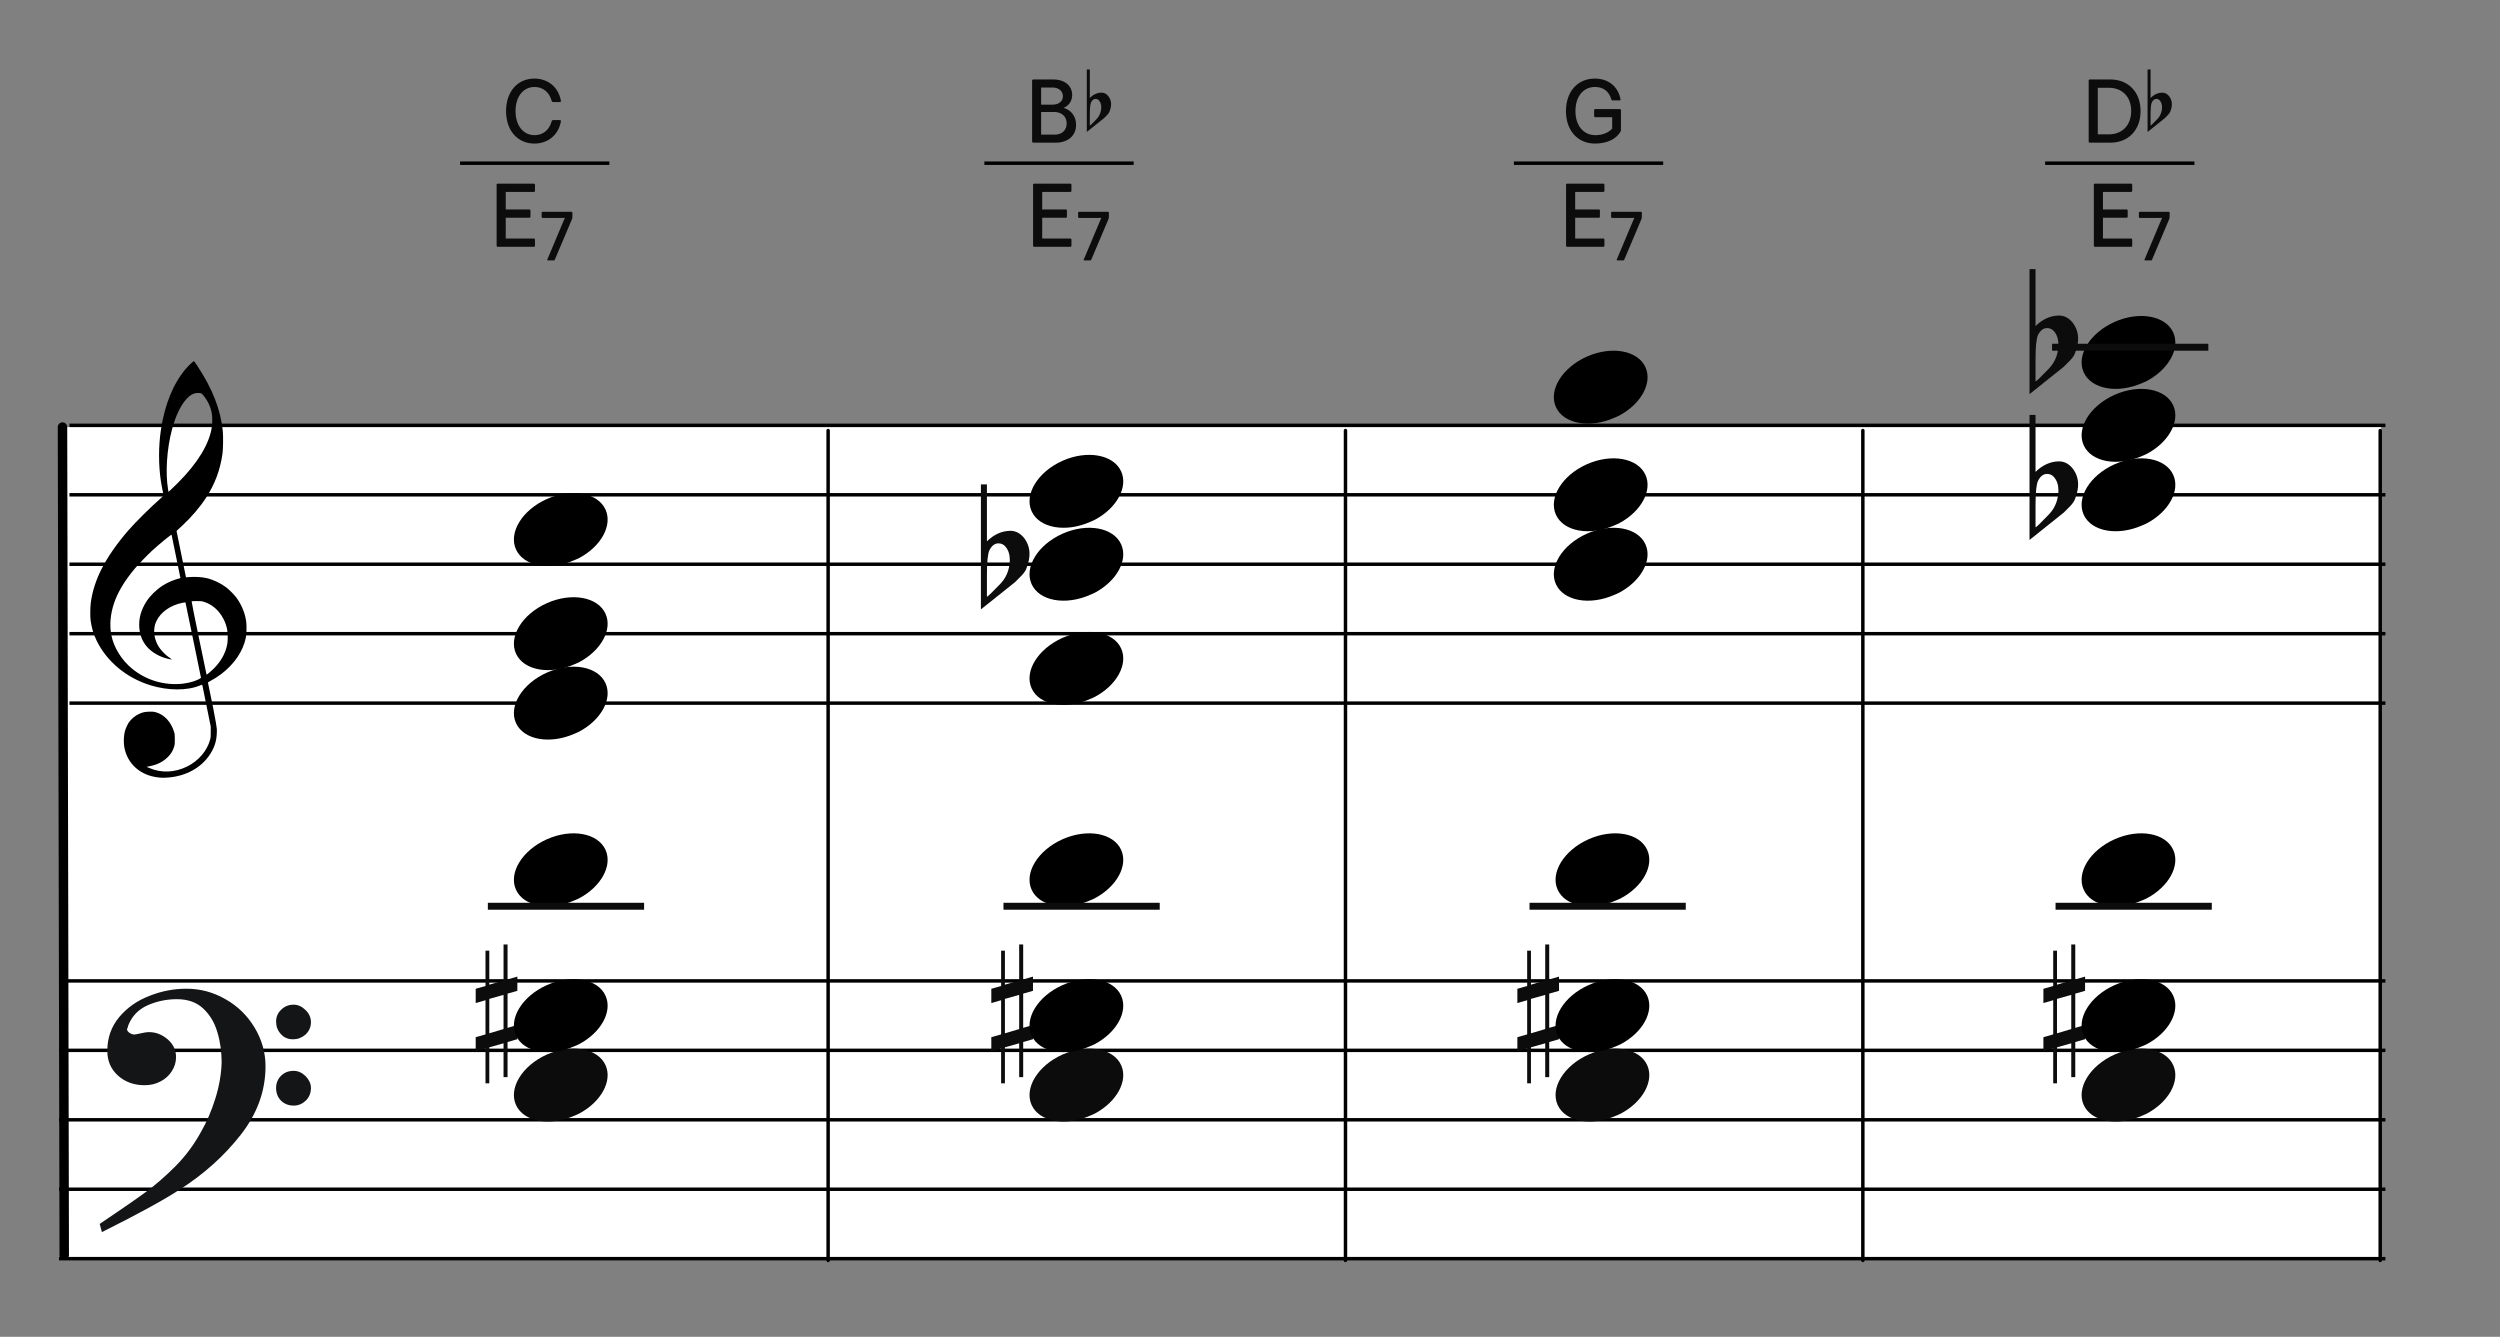<?xml version="1.0" encoding="UTF-8"?>
<svg width="720px" height="385px" viewBox="0 0 720 385" version="1.1" xmlns="http://www.w3.org/2000/svg" xmlns:xlink="http://www.w3.org/1999/xlink">
    <rect x="0" y="0" width="720" height="385" fill="#808080" stroke="none"/>
    <title>c5-ust-dominant</title>
    <g id="c5-ust-dominant" stroke="none" stroke-width="1" fill="none" fill-rule="evenodd">
        <rect id="楽譜BG" fill="#FFFFFF" x="18.241" y="123" width="667.519" height="239"></rect>
        <g id="五線" transform="translate(17, 272)" stroke="#000000">
            <line x1="0" y1="10.5" x2="670" y2="10.5" id="horizon"></line>
            <line x1="0" y1="30.5" x2="670" y2="30.5" id="horizon"></line>
            <line x1="0" y1="50.5" x2="670" y2="50.5" id="horizon"></line>
            <line x1="0" y1="70.5" x2="670" y2="70.5" id="horizon"></line>
            <line x1="0" y1="90.5" x2="670" y2="90.5" id="horizon"></line>
        </g>
        <g id="五線" transform="translate(18.466, 112)" stroke="#000000">
            <line x1="1.534" y1="10.5" x2="668.534" y2="10.5" id="horizon"></line>
            <line x1="1.534" y1="30.5" x2="668.534" y2="30.5" id="horizon"></line>
            <line x1="1.534" y1="50.5" x2="668.534" y2="50.5" id="horizon"></line>
            <line x1="1.534" y1="70.5" x2="668.534" y2="70.5" id="horizon"></line>
            <line x1="1.534" y1="90.5" x2="668.534" y2="90.5" id="horizon"></line>
        </g>
        <line x1="-101.5" y1="242.5" x2="137" y2="242" id="bar" stroke="#000000" stroke-width="2.722" stroke-linecap="round" stroke-linejoin="round" transform="translate(18, 242.5) rotate(90) translate(-18, -242.5) "></line>
        <g id="F" transform="translate(29, 285)" fill="#131516" stroke="#131516" stroke-width="0.5">
            <path d="M0,67.596 C5.774,63.697 10.087,60.745 12.864,58.704 C15.642,56.7 18.566,54.186 21.563,51.198 C24.559,48.21 27.081,44.821 29.128,41.067 C30.736,38.298 32.125,35.091 33.258,31.447 C34.391,27.84 34.975,24.342 35.085,21.026 C35.085,17.928 34.683,14.977 33.842,12.207 C33.038,9.401 31.65,7.106 29.676,5.247 C27.703,3.425 25.144,2.514 21.965,2.514 C18.895,2.514 16.008,3.134 13.303,4.336 C10.635,5.575 8.735,7.543 7.675,10.312 C7.675,10.567 7.529,10.895 7.309,11.369 C7.382,11.952 7.675,12.389 8.223,12.717 C8.771,13.045 9.246,13.191 9.685,13.191 C9.904,13.191 10.525,13.082 11.476,12.863 C12.462,12.645 13.267,12.499 13.924,12.499 C15.861,12.499 17.579,13.191 19.151,14.539 C20.686,15.888 21.453,17.527 21.453,19.459 C21.453,20.843 21.051,22.155 20.283,23.358 C19.516,24.56 18.456,25.544 17.104,26.237 C15.752,26.965 14.253,27.293 12.645,27.293 C9.721,27.293 7.236,26.419 5.19,24.633 C3.18,22.811 2.156,20.516 2.156,17.637 C2.156,13.956 3.289,10.786 5.519,8.09 C7.784,5.393 10.635,3.389 14.144,2.041 C17.616,0.656 21.124,0 24.706,0 C28.616,0 32.344,0.984 35.816,2.988 C39.324,4.956 42.065,7.689 44.112,11.078 C46.159,14.503 47.219,18.147 47.219,22.082 C47.219,29.079 44.88,35.565 40.202,41.578 C35.524,47.59 29.749,52.801 22.842,57.247 C18.237,60.271 10.781,64.352 0.512,69.49 L0,67.596 Z M50.764,9.223 C50.764,7.912 51.239,6.818 52.189,5.944 C53.103,5.033 54.236,4.596 55.588,4.596 C56.757,4.596 57.854,5.106 58.84,6.09 C59.827,7.037 60.302,8.167 60.302,9.406 C60.302,10.717 59.791,11.847 58.84,12.758 C57.817,13.633 56.684,14.07 55.405,14.07 C54.053,14.07 52.956,13.633 52.079,12.649 C51.202,11.701 50.764,10.572 50.764,9.223 Z M50.764,28.318 C50.764,27.006 51.239,25.876 52.116,25.002 C53.029,24.091 54.162,23.654 55.588,23.654 C56.757,23.654 57.817,24.127 58.84,25.111 C59.791,26.095 60.302,27.152 60.302,28.318 C60.302,29.739 59.827,30.869 58.914,31.78 C57.963,32.691 56.867,33.164 55.588,33.164 C54.162,33.164 53.029,32.691 52.116,31.816 C51.239,30.941 50.764,29.775 50.764,28.318 Z" id="Shape"></path>
        </g>
        <path d="M46.162,223.963 C45.266,223.896 44.404,223.751 43.59,223.529 C39.375,222.385 36.455,219.207 35.775,215.019 C35.575,213.792 35.642,211.872 35.923,210.776 C36.137,209.937 36.656,208.738 37.074,208.113 C37.779,207.062 38.984,206.067 40.186,205.549 C41.174,205.121 41.706,205.008 42.952,204.964 C43.94,204.927 44.184,204.943 44.755,205.091 C47.243,205.73 49.258,207.863 50.132,210.784 C50.329,211.444 50.347,211.611 50.351,212.909 C50.354,214.141 50.333,214.398 50.178,214.946 C49.834,216.163 49.246,217.144 48.307,218.061 C46.932,219.409 45.321,220.218 43.146,220.658 L42.213,220.848 L42.875,221.136 C46.41,222.69 50.323,222.54 53.971,220.717 C57.164,219.123 59.633,216.238 60.482,213.11 C60.688,212.354 60.7,212.215 60.694,210.776 L60.688,209.247 L59.496,203.331 C58.841,200.077 58.287,197.355 58.266,197.281 C58.23,197.166 58.148,197.182 57.582,197.418 C53.926,198.945 48.394,198.925 43.345,197.368 C36.428,195.235 30.782,190.554 27.839,184.514 C26.921,182.627 26.385,180.824 26.088,178.619 C25.955,177.626 25.976,174.997 26.129,173.748 C26.949,167.066 30.398,160.366 36.901,152.82 C38.925,150.472 43.355,146.078 46.323,143.473 C47.113,142.781 47.146,142.737 47.085,142.513 C46.948,141.994 46.471,139.478 46.323,138.492 C45.64,133.894 45.641,128.555 46.327,123.883 C47.404,116.543 49.928,110.375 53.602,106.114 C54.272,105.336 55.69,104 55.845,104 C55.895,104 56.325,104.589 56.798,105.309 C61.195,111.971 63.521,117.905 64.157,124.07 C64.315,125.612 64.271,129.229 64.075,130.64 C63.431,135.296 61.928,139.337 59.35,143.34 C57.665,145.961 55.126,148.939 52.535,151.339 C51.944,151.888 51.321,152.465 51.152,152.623 L50.846,152.909 L52.203,159.585 L53.559,166.263 L54.231,166.211 C56.12,166.059 58.116,166.17 59.543,166.503 C61.442,166.949 63.58,167.966 65.179,169.183 C66.071,169.863 67.556,171.382 68.183,172.257 C69.682,174.347 70.66,176.839 70.933,179.258 C71.069,180.455 70.988,182.783 70.78,183.751 C69.957,187.583 67.521,191.186 63.81,194.057 C62.892,194.767 61.554,195.624 60.582,196.127 C59.924,196.468 59.867,196.514 59.91,196.692 C59.993,197.029 61.048,202.157 61.442,204.136 C61.649,205.175 61.967,206.896 62.15,207.96 C62.472,209.832 62.482,209.929 62.438,211.139 C62.36,213.439 61.782,215.237 60.478,217.256 C57.993,221.1 53.541,223.551 48.349,223.933 C47.252,224.013 46.899,224.019 46.162,223.963 Z M52.745,196.885 C53.722,196.77 54.959,196.504 55.761,196.234 C56.743,195.905 57.928,195.32 57.881,195.187 C57.859,195.128 56.855,190.232 55.649,184.304 C54.443,178.377 53.437,173.508 53.413,173.484 C53.39,173.46 52.989,173.516 52.523,173.611 C49.107,174.303 46.304,176.262 45.076,178.816 C44.689,179.621 44.541,180.148 44.441,181.068 C44.229,183.023 44.858,185.17 46.144,186.872 C46.893,187.865 48.034,188.926 49.081,189.606 C49.482,189.866 49.559,189.994 49.278,189.933 C49.18,189.913 48.836,189.838 48.514,189.77 C45.981,189.223 43.532,187.79 42.143,186.047 C40.923,184.514 40.304,182.92 40.127,180.848 C39.901,178.207 40.593,175.661 42.211,173.165 C43.256,171.553 45.06,169.798 46.867,168.636 C48.176,167.793 50.16,166.933 51.512,166.622 C51.759,166.566 51.961,166.493 51.961,166.463 C51.961,166.376 49.457,154.124 49.415,154.007 C49.354,153.835 45.96,156.619 43.673,158.714 C42.412,159.87 39.728,162.664 38.754,163.836 C35.813,167.373 33.913,170.555 32.85,173.716 C31.782,176.904 31.516,179.972 32.062,182.876 C32.726,186.406 35.003,190.1 38.048,192.588 C42.184,195.965 47.451,197.505 52.745,196.885 Z M60.505,193.528 C63.324,191.107 64.992,188.353 65.485,185.313 C65.651,184.294 65.607,182.145 65.405,181.195 C64.58,177.346 62.061,174.374 58.741,173.333 C58.087,173.127 57.936,173.111 56.647,173.109 C55.83,173.109 55.23,173.139 55.189,173.187 C55.148,173.234 55.991,177.463 57.301,183.771 C58.5,189.548 59.482,194.285 59.484,194.299 C59.492,194.363 59.835,194.103 60.505,193.528 Z M51.284,139.016 C56.959,133.335 60.313,127.803 61.012,122.963 C61.169,121.873 61.167,120.096 61.006,119.127 C60.684,117.195 59.896,115.498 58.556,113.862 C58.024,113.212 57.944,113.178 56.938,113.18 C55.83,113.182 54.822,113.708 53.777,114.83 C52.044,116.684 50.596,119.715 49.529,123.707 C48.046,129.266 47.59,136.218 48.404,140.927 L48.531,141.671 L49.325,140.927 C49.761,140.517 50.641,139.658 51.284,139.016 Z" id="G-Clef" fill="#000000"></path>
        <line x1="119" y1="243.5" x2="358" y2="243.5" id="bar" stroke="#000000" stroke-linecap="round" stroke-linejoin="round" transform="translate(238.5, 243.5) rotate(90) translate(-238.5, -243.5) "></line>
        <line x1="417" y1="243.5" x2="656" y2="243.5" id="bar" stroke="#000000" stroke-linecap="round" stroke-linejoin="round" transform="translate(536.5, 243.5) rotate(90) translate(-536.5, -243.5) "></line>
        <g id="Group" transform="translate(147, 302)" fill="#0C0C0C" fill-rule="nonzero">
            <g id="note">
                <path d="M9.193,2.294 C2.898,5.636 -0.455,11.685 1.608,16.236 C3.808,21.091 11.371,22.461 18.488,19.295 C25.606,16.129 29.595,9.618 27.395,4.764 C25.195,-0.091 17.631,-1.461 10.515,1.705 C10.07,1.903 9.612,2.07 9.193,2.294 Z" transform="translate(14.5, 10.5) rotate(-180) translate(-14.5, -10.5) "></path>
            </g>
        </g>
        <path d="M156.193,242.294 C149.898,245.636 146.545,251.685 148.608,256.236 C150.808,261.091 158.371,262.461 165.488,259.295 C172.606,256.129 176.595,249.618 174.395,244.764 C172.195,239.909 164.631,238.539 157.515,241.705 C157.07,241.903 156.612,242.07 156.193,242.294 Z" id="note" fill="#000000" transform="translate(161.5, 250.5) rotate(-180) translate(-161.5, -250.5) "></path>
        <g id="Group" transform="translate(137, 272)" fill="#0C0C0C" fill-rule="nonzero">
            <g id="sharp">
                <path d="M3.914,25.588 L3.914,15.682 L8.021,14.519 L8.021,24.375 L3.914,25.588 Z M12,23.192 L9.177,24.021 L9.177,14.165 L12,13.356 L12,9.262 L9.177,10.071 L9.177,0 L8.021,0 L8.021,10.376 L3.914,11.587 L3.914,1.794 L2.823,1.794 L2.823,11.96 L0,12.771 L0,16.874 L2.823,16.065 L2.823,25.902 L0,26.709 L0,30.795 L2.823,29.986 L2.823,40 L3.914,40 L3.914,29.628 L8.021,28.469 L8.021,38.212 L9.177,38.212 L9.177,28.103 L12,27.292 L12,23.192 Z"></path>
            </g>
        </g>
        <g id="Group" transform="translate(140.5, 260)" fill="#0C0C0C" fill-rule="nonzero">
            <g id="Rectangle">
                <rect x="0" y="0" width="45" height="2"></rect>
            </g>
        </g>
        <path d="M156.193,284.294 C149.898,287.636 146.545,293.685 148.608,298.236 C150.808,303.091 158.371,304.461 165.488,301.295 C172.606,298.129 176.595,291.618 174.395,286.764 C172.195,281.909 164.631,280.539 157.515,283.705 C157.07,283.903 156.612,284.07 156.193,284.294 Z" id="note" fill="#000000" transform="translate(161.5, 292.5) rotate(-180) translate(-161.5, -292.5) "></path>
        <path d="M156.193,194.294 C149.898,197.636 146.545,203.685 148.608,208.236 C150.808,213.091 158.371,214.461 165.488,211.295 C172.606,208.129 176.595,201.618 174.395,196.764 C172.195,191.909 164.631,190.539 157.515,193.705 C157.07,193.903 156.612,194.07 156.193,194.294 Z" id="note" fill="#000000" transform="translate(161.5, 202.5) rotate(-180) translate(-161.5, -202.5) "></path>
        <path d="M156.193,174.294 C149.898,177.636 146.545,183.685 148.608,188.236 C150.808,193.091 158.371,194.461 165.488,191.295 C172.606,188.129 176.595,181.618 174.395,176.764 C172.195,171.909 164.631,170.539 157.515,173.705 C157.07,173.903 156.612,174.07 156.193,174.294 Z" id="note" fill="#000000" transform="translate(161.5, 182.5) rotate(-180) translate(-161.5, -182.5) "></path>
        <path d="M156.193,144.294 C149.898,147.636 146.545,153.685 148.608,158.236 C150.808,163.091 158.371,164.461 165.488,161.295 C172.606,158.129 176.595,151.618 174.395,146.764 C172.195,141.909 164.631,140.539 157.515,143.705 C157.07,143.903 156.612,144.07 156.193,144.294 Z" id="note" fill="#000000" transform="translate(161.5, 152.5) rotate(-180) translate(-161.5, -152.5) "></path>
        <g id="Group" transform="translate(295.5, 302)" fill="#0C0C0C" fill-rule="nonzero">
            <g id="note">
                <path d="M9.193,2.294 C2.898,5.636 -0.455,11.685 1.608,16.236 C3.808,21.091 11.371,22.461 18.488,19.295 C25.606,16.129 29.595,9.618 27.395,4.764 C25.195,-0.091 17.631,-1.461 10.515,1.705 C10.07,1.903 9.612,2.07 9.193,2.294 Z" transform="translate(14.5, 10.5) rotate(-180) translate(-14.5, -10.5) "></path>
            </g>
        </g>
        <path d="M304.693,242.294 C298.398,245.636 295.045,251.685 297.108,256.236 C299.308,261.091 306.871,262.461 313.988,259.295 C321.106,256.129 325.095,249.618 322.895,244.764 C320.695,239.909 313.131,238.539 306.015,241.705 C305.57,241.903 305.112,242.07 304.693,242.294 Z" id="note" fill="#000000" transform="translate(310, 250.5) rotate(-180) translate(-310, -250.5) "></path>
        <g id="Group" transform="translate(285.5, 272)" fill="#0C0C0C" fill-rule="nonzero">
            <g id="sharp">
                <path d="M3.914,25.588 L3.914,15.682 L8.021,14.519 L8.021,24.375 L3.914,25.588 Z M12,23.192 L9.177,24.021 L9.177,14.165 L12,13.356 L12,9.262 L9.177,10.071 L9.177,0 L8.021,0 L8.021,10.376 L3.914,11.587 L3.914,1.794 L2.823,1.794 L2.823,11.96 L0,12.771 L0,16.874 L2.823,16.065 L2.823,25.902 L0,26.709 L0,30.795 L2.823,29.986 L2.823,40 L3.914,40 L3.914,29.628 L8.021,28.469 L8.021,38.212 L9.177,38.212 L9.177,28.103 L12,27.292 L12,23.192 Z"></path>
            </g>
        </g>
        <g id="Group" transform="translate(289, 260)" fill="#0C0C0C" fill-rule="nonzero">
            <g id="Rectangle">
                <rect x="0" y="0" width="45" height="2"></rect>
            </g>
        </g>
        <path d="M304.693,284.294 C298.398,287.636 295.045,293.685 297.108,298.236 C299.308,303.091 306.871,304.461 313.988,301.295 C321.106,298.129 325.095,291.618 322.895,286.764 C320.695,281.909 313.131,280.539 306.015,283.705 C305.57,283.903 305.112,284.07 304.693,284.294 Z" id="note" fill="#000000" transform="translate(310, 292.5) rotate(-180) translate(-310, -292.5) "></path>
        <g id="Group" transform="translate(447, 302)" fill="#0C0C0C" fill-rule="nonzero">
            <g id="note">
                <path d="M9.193,2.294 C2.898,5.636 -0.455,11.685 1.608,16.236 C3.808,21.091 11.371,22.461 18.488,19.295 C25.606,16.129 29.595,9.618 27.395,4.764 C25.195,-0.091 17.631,-1.461 10.515,1.705 C10.07,1.903 9.612,2.07 9.193,2.294 Z" transform="translate(14.5, 10.5) rotate(-180) translate(-14.5, -10.5) "></path>
            </g>
        </g>
        <path d="M456.193,242.294 C449.898,245.636 446.545,251.685 448.608,256.236 C450.808,261.091 458.371,262.461 465.488,259.295 C472.606,256.129 476.595,249.618 474.395,244.764 C472.195,239.909 464.631,238.539 457.515,241.705 C457.07,241.903 456.612,242.07 456.193,242.294 Z" id="note" fill="#000000" transform="translate(461.5, 250.5) rotate(-180) translate(-461.5, -250.5) "></path>
        <g id="Group" transform="translate(437, 272)" fill="#0C0C0C" fill-rule="nonzero">
            <g id="sharp">
                <path d="M3.914,25.588 L3.914,15.682 L8.021,14.519 L8.021,24.375 L3.914,25.588 Z M12,23.192 L9.177,24.021 L9.177,14.165 L12,13.356 L12,9.262 L9.177,10.071 L9.177,0 L8.021,0 L8.021,10.376 L3.914,11.587 L3.914,1.794 L2.823,1.794 L2.823,11.96 L0,12.771 L0,16.874 L2.823,16.065 L2.823,25.902 L0,26.709 L0,30.795 L2.823,29.986 L2.823,40 L3.914,40 L3.914,29.628 L8.021,28.469 L8.021,38.212 L9.177,38.212 L9.177,28.103 L12,27.292 L12,23.192 Z"></path>
            </g>
        </g>
        <g id="Group" transform="translate(440.5, 260)" fill="#0C0C0C" fill-rule="nonzero">
            <g id="Rectangle">
                <rect x="0" y="0" width="45" height="2"></rect>
            </g>
        </g>
        <path d="M456.193,284.294 C449.898,287.636 446.545,293.685 448.608,298.236 C450.808,303.091 458.371,304.461 465.488,301.295 C472.606,298.129 476.595,291.618 474.395,286.764 C472.195,281.909 464.631,280.539 457.515,283.705 C457.07,283.903 456.612,284.07 456.193,284.294 Z" id="note" fill="#000000" transform="translate(461.5, 292.5) rotate(-180) translate(-461.5, -292.5) "></path>
        <g id="Group" transform="translate(598.5, 302)" fill="#0C0C0C" fill-rule="nonzero">
            <g id="note">
                <path d="M9.193,2.294 C2.898,5.636 -0.455,11.685 1.608,16.236 C3.808,21.091 11.371,22.461 18.488,19.295 C25.606,16.129 29.595,9.618 27.395,4.764 C25.195,-0.091 17.631,-1.461 10.515,1.705 C10.07,1.903 9.612,2.07 9.193,2.294 Z" transform="translate(14.5, 10.5) rotate(-180) translate(-14.5, -10.5) "></path>
            </g>
        </g>
        <path d="M607.693,242.294 C601.398,245.636 598.045,251.685 600.108,256.236 C602.308,261.091 609.871,262.461 616.988,259.295 C624.106,256.129 628.095,249.618 625.895,244.764 C623.695,239.909 616.131,238.539 609.015,241.705 C608.57,241.903 608.112,242.07 607.693,242.294 Z" id="note" fill="#000000" transform="translate(613, 250.5) rotate(-180) translate(-613, -250.5) "></path>
        <g id="Group" transform="translate(588.5, 272)" fill="#0C0C0C" fill-rule="nonzero">
            <g id="sharp">
                <path d="M3.914,25.588 L3.914,15.682 L8.021,14.519 L8.021,24.375 L3.914,25.588 Z M12,23.192 L9.177,24.021 L9.177,14.165 L12,13.356 L12,9.262 L9.177,10.071 L9.177,0 L8.021,0 L8.021,10.376 L3.914,11.587 L3.914,1.794 L2.823,1.794 L2.823,11.96 L0,12.771 L0,16.874 L2.823,16.065 L2.823,25.902 L0,26.709 L0,30.795 L2.823,29.986 L2.823,40 L3.914,40 L3.914,29.628 L8.021,28.469 L8.021,38.212 L9.177,38.212 L9.177,28.103 L12,27.292 L12,23.192 Z"></path>
            </g>
        </g>
        <g id="Group" transform="translate(592, 260)" fill="#0C0C0C" fill-rule="nonzero">
            <g id="Rectangle">
                <rect x="0" y="0" width="45" height="2"></rect>
            </g>
        </g>
        <path d="M607.693,284.294 C601.398,287.636 598.045,293.685 600.108,298.236 C602.308,303.091 609.871,304.461 616.988,301.295 C624.106,298.129 628.095,291.618 625.895,286.764 C623.695,281.909 616.131,280.539 609.015,283.705 C608.57,283.903 608.112,284.07 607.693,284.294 Z" id="note" fill="#000000" transform="translate(613, 292.5) rotate(-180) translate(-613, -292.5) "></path>
        <path d="M304.693,184.294 C298.398,187.636 295.045,193.685 297.108,198.236 C299.308,203.091 306.871,204.461 313.988,201.295 C321.106,198.129 325.095,191.618 322.895,186.764 C320.695,181.909 313.131,180.539 306.015,183.705 C305.57,183.903 305.112,184.07 304.693,184.294 Z" id="note" fill="#000000" transform="translate(310, 192.5) rotate(-180) translate(-310, -192.5) "></path>
        <path d="M304.693,154.294 C298.398,157.636 295.045,163.685 297.108,168.236 C299.308,173.091 306.871,174.461 313.988,171.295 C321.106,168.129 325.095,161.618 322.895,156.764 C320.695,151.909 313.131,150.539 306.015,153.705 C305.57,153.903 305.112,154.07 304.693,154.294 Z" id="note" fill="#000000" transform="translate(310, 162.5) rotate(-180) translate(-310, -162.5) "></path>
        <g id="Group" transform="translate(282.5, 139.509)" fill="#0C0C0C" fill-rule="nonzero">
            <g id="flat">
                <path d="M1.733,11.772 C1.733,11.772 1.733,13.314 1.733,16.4 C3.732,14.423 5.976,13.411 8.464,13.362 C10.019,13.362 11.352,14.062 12.463,15.46 C13.44,16.762 13.951,18.208 13.996,19.8 C14.04,21.053 13.751,22.499 13.129,24.139 C12.907,24.814 12.418,25.537 11.663,26.308 C11.085,26.888 10.486,27.49 9.863,28.117 C6.576,30.72 3.288,33.348 0,36 L0,0 L1.733,0 L1.733,11.772 Z M7.131,17.991 C6.598,17.316 5.91,16.979 5.065,16.979 C3.999,16.979 3.133,17.629 2.466,18.931 C1.977,19.944 1.733,22.331 1.733,26.091 L1.733,32.312 C1.777,32.504 3.022,31.323 5.465,28.767 C6.798,27.418 7.665,25.826 8.064,23.994 C8.242,23.271 8.331,22.548 8.331,21.824 C8.331,20.233 7.931,18.956 7.131,17.991"></path>
            </g>
        </g>
        <g id="Group" transform="translate(584.5, 119.509)" fill="#0C0C0C" fill-rule="nonzero">
            <g id="flat">
                <path d="M1.733,11.772 C1.733,11.772 1.733,13.314 1.733,16.4 C3.732,14.423 5.976,13.411 8.464,13.362 C10.019,13.362 11.352,14.062 12.463,15.46 C13.44,16.762 13.951,18.208 13.996,19.8 C14.04,21.053 13.751,22.499 13.129,24.139 C12.907,24.814 12.418,25.537 11.663,26.308 C11.085,26.888 10.486,27.49 9.863,28.117 C6.576,30.72 3.288,33.348 0,36 L0,0 L1.733,0 L1.733,11.772 Z M7.131,17.991 C6.598,17.316 5.91,16.979 5.065,16.979 C3.999,16.979 3.133,17.629 2.466,18.931 C1.977,19.944 1.733,22.331 1.733,26.091 L1.733,32.312 C1.777,32.504 3.022,31.323 5.465,28.767 C6.798,27.418 7.665,25.826 8.064,23.994 C8.242,23.271 8.331,22.548 8.331,21.824 C8.331,20.233 7.931,18.956 7.131,17.991"></path>
            </g>
        </g>
        <g id="Group" transform="translate(584.5, 77.509)" fill="#0C0C0C" fill-rule="nonzero">
            <g id="flat">
                <path d="M1.733,11.772 C1.733,11.772 1.733,13.314 1.733,16.4 C3.732,14.423 5.976,13.411 8.464,13.362 C10.019,13.362 11.352,14.062 12.463,15.46 C13.44,16.762 13.951,18.208 13.996,19.8 C14.04,21.053 13.751,22.499 13.129,24.139 C12.907,24.814 12.418,25.537 11.663,26.308 C11.085,26.888 10.486,27.49 9.863,28.117 C6.576,30.72 3.288,33.348 0,36 L0,0 L1.733,0 L1.733,11.772 Z M7.131,17.991 C6.598,17.316 5.91,16.979 5.065,16.979 C3.999,16.979 3.133,17.629 2.466,18.931 C1.977,19.944 1.733,22.331 1.733,26.091 L1.733,32.312 C1.777,32.504 3.022,31.323 5.465,28.767 C6.798,27.418 7.665,25.826 8.064,23.994 C8.242,23.271 8.331,22.548 8.331,21.824 C8.331,20.233 7.931,18.956 7.131,17.991"></path>
            </g>
        </g>
        <g id="Group" transform="translate(313, 20)" fill="#0C0C0C" fill-rule="nonzero">
            <g id="flat">
                <path d="M0.867,5.886 C0.867,5.886 0.867,6.657 0.867,8.2 C1.866,7.212 2.988,6.705 4.232,6.681 C5.01,6.681 5.676,7.031 6.231,7.73 C6.72,8.381 6.975,9.104 6.998,9.9 C7.02,10.527 6.875,11.25 6.565,12.069 C6.453,12.407 6.209,12.769 5.831,13.154 C5.543,13.444 5.243,13.745 4.932,14.058 C3.288,15.36 1.644,16.674 0,18 L0,0 L0.867,0 L0.867,5.886 Z M3.566,8.996 C3.299,8.658 2.955,8.489 2.533,8.489 C1.999,8.489 1.566,8.815 1.233,9.466 C0.989,9.972 0.867,11.165 0.867,13.046 L0.867,16.156 C0.889,16.252 1.511,15.662 2.732,14.384 C3.399,13.709 3.832,12.913 4.032,11.997 C4.121,11.636 4.165,11.274 4.165,10.912 C4.165,10.117 3.966,9.478 3.566,8.996"></path>
            </g>
        </g>
        <path d="M304.693,133.294 C298.398,136.636 295.045,142.685 297.108,147.236 C299.308,152.091 306.871,153.461 313.988,150.295 C321.106,147.129 325.095,140.618 322.895,135.764 C320.695,130.909 313.131,129.539 306.015,132.705 C305.57,132.903 305.112,133.07 304.693,133.294 Z" id="note" fill="#000000" transform="translate(310, 141.5) rotate(-180) translate(-310, -141.5) "></path>
        <path d="M455.693,154.294 C449.398,157.636 446.045,163.685 448.108,168.236 C450.308,173.091 457.871,174.461 464.988,171.295 C472.106,168.129 476.095,161.618 473.895,156.764 C471.695,151.909 464.131,150.539 457.015,153.705 C456.57,153.903 456.112,154.07 455.693,154.294 Z" id="note" fill="#000000" transform="translate(461, 162.5) rotate(-180) translate(-461, -162.5) "></path>
        <path d="M455.693,134.294 C449.398,137.636 446.045,143.685 448.108,148.236 C450.308,153.091 457.871,154.461 464.988,151.295 C472.106,148.129 476.095,141.618 473.895,136.764 C471.695,131.909 464.131,130.539 457.015,133.705 C456.57,133.903 456.112,134.07 455.693,134.294 Z" id="note" fill="#000000" transform="translate(461, 142.5) rotate(-180) translate(-461, -142.5) "></path>
        <path d="M455.693,103.294 C449.398,106.636 446.045,112.685 448.108,117.236 C450.308,122.091 457.871,123.461 464.988,120.295 C472.106,117.129 476.095,110.618 473.895,105.764 C471.695,100.909 464.131,99.539 457.015,102.705 C456.57,102.903 456.112,103.07 455.693,103.294 Z" id="note" fill="#000000" transform="translate(461, 111.5) rotate(-180) translate(-461, -111.5) "></path>
        <path d="M607.693,134.294 C601.398,137.636 598.045,143.685 600.108,148.236 C602.308,153.091 609.871,154.461 616.988,151.295 C624.106,148.129 628.095,141.618 625.895,136.764 C623.695,131.909 616.131,130.539 609.015,133.705 C608.57,133.903 608.112,134.07 607.693,134.294 Z" id="note" fill="#000000" transform="translate(613, 142.5) rotate(-180) translate(-613, -142.5) "></path>
        <path d="M607.693,114.294 C601.398,117.636 598.045,123.685 600.108,128.236 C602.308,133.091 609.871,134.461 616.988,131.295 C624.106,128.129 628.095,121.618 625.895,116.764 C623.695,111.909 616.131,110.539 609.015,113.705 C608.57,113.903 608.112,114.07 607.693,114.294 Z" id="note" fill="#000000" transform="translate(613, 122.5) rotate(-180) translate(-613, -122.5) "></path>
        <path d="M607.693,93.294 C601.398,96.636 598.045,102.685 600.108,107.236 C602.308,112.091 609.871,113.461 616.988,110.295 C624.106,107.129 628.095,100.618 625.895,95.764 C623.695,90.909 616.131,89.539 609.015,92.705 C608.57,92.903 608.112,93.07 607.693,93.294 Z" id="note" fill="#000000" transform="translate(613, 101.5) rotate(-180) translate(-613, -101.5) "></path>
        <g id="Group" transform="translate(591, 99)" fill="#0C0C0C" fill-rule="nonzero">
            <g id="Rectangle">
                <rect x="0" y="0" width="45" height="2"></rect>
            </g>
        </g>
        <g id="Group" transform="translate(132, 11)" fill="#0C0C0C" fill-rule="nonzero">
            <g id="Combined-Shape">
                <path d="M21.908,30.348 C25.418,30.348 28.72,28.294 29.552,23.952 C29.578,23.692 29.448,23.588 29.214,23.588 L27.316,23.588 C27.082,23.588 26.952,23.666 26.874,23.952 C26.198,26.422 24.378,27.93 21.96,27.93 C18.71,27.93 16.474,25.174 16.474,20.988 C16.474,16.802 18.71,14.046 21.96,14.046 C24.378,14.046 26.198,15.554 26.874,18.024 C26.952,18.31 27.082,18.388 27.316,18.388 L29.214,18.388 C29.448,18.388 29.578,18.284 29.552,18.024 C28.72,13.682 25.418,11.628 21.908,11.628 C17.072,11.628 13.744,15.372 13.744,20.988 C13.744,26.604 17.072,30.348 21.908,30.348 Z"></path>
            </g>
        </g>
        <line x1="133" y1="47" x2="175" y2="47" id="Path-9" stroke="#000000" stroke-linecap="square" fill-rule="nonzero"></line>
        <line x1="268" y1="243.5" x2="507" y2="243.5" id="bar" stroke="#000000" stroke-linecap="round" stroke-linejoin="round" transform="translate(387.5, 243.5) rotate(90) translate(-387.5, -243.5) "></line>
        <g id="Group" transform="translate(281, 41)" fill="#0C0C0C" fill-rule="nonzero">
            <g id="CN-Alphabet">
                <path d="M27.238,30.088 C27.446,30.088 27.576,29.958 27.576,29.724 L27.576,28.06 C27.576,27.826 27.446,27.696 27.238,27.696 L19.152,27.696 L19.152,21.716 L25.938,21.716 C26.172,21.716 26.276,21.612 26.276,21.352 L26.276,19.688 C26.276,19.428 26.172,19.324 25.938,19.324 L19.152,19.324 L19.152,14.28 L27.238,14.28 C27.446,14.28 27.576,14.15 27.576,13.916 L27.576,12.252 C27.576,12.018 27.446,11.888 27.238,11.888 L16.89,11.888 C16.656,11.888 16.526,12.018 16.526,12.252 L16.526,29.724 C16.526,29.958 16.656,30.088 16.89,30.088 L27.238,30.088 Z" id="Combined-Shape"></path>
            </g>
        </g>
        <g id="Group" transform="translate(306.5, 41)" fill="#0C0C0C" fill-rule="nonzero">
            <g id="Combined-Shape">
                <path d="M7.476,34 C7.656,34 7.756,33.9 7.816,33.72 L12.676,22.24 C12.796,21.92 12.856,21.8 12.856,21.36 L12.856,20.26 C12.856,20.1 12.756,20 12.596,20 L4.256,20 C4.096,20 3.996,20.1 3.996,20.26 L3.996,21.48 C3.996,21.66 4.096,21.76 4.256,21.76 L9.916,21.76 L10.696,21.74 L10.356,22.5 L5.636,33.72 C5.556,33.9 5.636,34 5.816,34 L7.476,34 Z"></path>
            </g>
        </g>
        <g id="Group" transform="translate(434.5, 41)" fill="#0C0C0C" fill-rule="nonzero">
            <g id="CN-Alphabet">
                <path d="M27.238,30.088 C27.446,30.088 27.576,29.958 27.576,29.724 L27.576,28.06 C27.576,27.826 27.446,27.696 27.238,27.696 L19.152,27.696 L19.152,21.716 L25.938,21.716 C26.172,21.716 26.276,21.612 26.276,21.352 L26.276,19.688 C26.276,19.428 26.172,19.324 25.938,19.324 L19.152,19.324 L19.152,14.28 L27.238,14.28 C27.446,14.28 27.576,14.15 27.576,13.916 L27.576,12.252 C27.576,12.018 27.446,11.888 27.238,11.888 L16.89,11.888 C16.656,11.888 16.526,12.018 16.526,12.252 L16.526,29.724 C16.526,29.958 16.656,30.088 16.89,30.088 L27.238,30.088 Z" id="Combined-Shape"></path>
            </g>
        </g>
        <g id="Group" transform="translate(460, 41)" fill="#0C0C0C" fill-rule="nonzero">
            <g id="Combined-Shape">
                <path d="M7.476,34 C7.656,34 7.756,33.9 7.816,33.72 L12.676,22.24 C12.796,21.92 12.856,21.8 12.856,21.36 L12.856,20.26 C12.856,20.1 12.756,20 12.596,20 L4.256,20 C4.096,20 3.996,20.1 3.996,20.26 L3.996,21.48 C3.996,21.66 4.096,21.76 4.256,21.76 L9.916,21.76 L10.696,21.74 L10.356,22.5 L5.636,33.72 C5.556,33.9 5.636,34 5.816,34 L7.476,34 Z"></path>
            </g>
        </g>
        <g id="Group" transform="translate(126.5, 41)" fill="#0C0C0C" fill-rule="nonzero">
            <g id="CN-Alphabet">
                <path d="M27.238,30.088 C27.446,30.088 27.576,29.958 27.576,29.724 L27.576,28.06 C27.576,27.826 27.446,27.696 27.238,27.696 L19.152,27.696 L19.152,21.716 L25.938,21.716 C26.172,21.716 26.276,21.612 26.276,21.352 L26.276,19.688 C26.276,19.428 26.172,19.324 25.938,19.324 L19.152,19.324 L19.152,14.28 L27.238,14.28 C27.446,14.28 27.576,14.15 27.576,13.916 L27.576,12.252 C27.576,12.018 27.446,11.888 27.238,11.888 L16.89,11.888 C16.656,11.888 16.526,12.018 16.526,12.252 L16.526,29.724 C16.526,29.958 16.656,30.088 16.89,30.088 L27.238,30.088 Z" id="Combined-Shape"></path>
            </g>
        </g>
        <g id="Group" transform="translate(152, 41)" fill="#0C0C0C" fill-rule="nonzero">
            <g id="Combined-Shape">
                <path d="M7.476,34 C7.656,34 7.756,33.9 7.816,33.72 L12.676,22.24 C12.796,21.92 12.856,21.8 12.856,21.36 L12.856,20.26 C12.856,20.1 12.756,20 12.596,20 L4.256,20 C4.096,20 3.996,20.1 3.996,20.26 L3.996,21.48 C3.996,21.66 4.096,21.76 4.256,21.76 L9.916,21.76 L10.696,21.74 L10.356,22.5 L5.636,33.72 C5.556,33.9 5.636,34 5.816,34 L7.476,34 Z"></path>
            </g>
        </g>
        <line x1="284" y1="47" x2="326" y2="47" id="Path-9" stroke="#000000" stroke-linecap="square" fill-rule="nonzero"></line>
        <g id="Group" transform="translate(437.5, 11)" fill="#0C0C0C" fill-rule="nonzero">
            <g id="CN-Alphabet">
                <path d="M21.869,30.348 C25.431,30.348 28.239,28.944 29.331,26.63 L29.331,20.754 C29.331,20.546 29.201,20.416 28.993,20.416 L21.973,20.416 C21.739,20.416 21.609,20.546 21.609,20.754 L21.609,22.418 C21.609,22.626 21.739,22.756 21.973,22.756 L26.809,22.756 L26.809,26.032 C25.769,27.176 24.105,27.93 21.973,27.93 C18.541,27.93 16.227,25.174 16.227,20.988 C16.227,16.802 18.489,14.046 21.869,14.046 C24.339,14.046 25.899,15.398 26.549,17.582 C26.627,17.79 26.705,17.92 26.965,17.92 L28.941,17.92 C29.175,17.92 29.253,17.868 29.201,17.582 C28.577,13.994 25.743,11.628 21.817,11.628 C16.851,11.628 13.497,15.372 13.497,20.988 C13.497,26.604 16.877,30.348 21.869,30.348 Z" id="Combined-Shape"></path>
            </g>
        </g>
        <line x1="436.5" y1="47" x2="478.5" y2="47" id="Path-9" stroke="#000000" stroke-linecap="square" fill-rule="nonzero"></line>
        <g id="Group" transform="translate(281.5, 11)" fill="#0C0C0C" fill-rule="nonzero">
            <g id="CN-Alphabet">
                <path d="M22.558,30.088 C26.068,30.088 28.408,28.086 28.408,24.94 C28.408,22.522 27.03,20.728 24.846,20.078 C26.38,19.376 27.29,18.024 27.29,16.36 C27.29,13.734 25.158,11.888 21.908,11.888 L16.11,11.888 C15.876,11.888 15.746,12.018 15.746,12.252 L15.746,29.724 C15.746,29.958 15.876,30.088 16.11,30.088 L22.558,30.088 Z M21.622,19.142 L18.346,19.142 L18.346,14.202 L21.622,14.202 C23.416,14.202 24.612,15.216 24.612,16.724 C24.612,18.18 23.416,19.142 21.622,19.142 Z M22.298,27.774 L18.346,27.774 L18.346,21.248 L22.09,21.248 C24.274,21.248 25.704,22.548 25.704,24.55 C25.704,26.474 24.352,27.774 22.298,27.774 Z" id="Combined-Shape"></path>
            </g>
        </g>
        <g id="Group" transform="translate(618.5, 20)" fill="#0C0C0C" fill-rule="nonzero">
            <g id="flat">
                <path d="M0.867,5.886 C0.867,5.886 0.867,6.657 0.867,8.2 C1.866,7.212 2.988,6.705 4.232,6.681 C5.01,6.681 5.676,7.031 6.231,7.73 C6.72,8.381 6.975,9.104 6.998,9.9 C7.02,10.527 6.875,11.25 6.565,12.069 C6.453,12.407 6.209,12.769 5.831,13.154 C5.543,13.444 5.243,13.745 4.932,14.058 C3.288,15.36 1.644,16.674 0,18 L0,0 L0.867,0 L0.867,5.886 Z M3.566,8.996 C3.299,8.658 2.955,8.489 2.533,8.489 C1.999,8.489 1.566,8.815 1.233,9.466 C0.989,9.972 0.867,11.165 0.867,13.046 L0.867,16.156 C0.889,16.252 1.511,15.662 2.732,14.384 C3.399,13.709 3.832,12.913 4.032,11.997 C4.121,11.636 4.165,11.274 4.165,10.912 C4.165,10.117 3.966,9.478 3.566,8.996"></path>
            </g>
        </g>
        <g id="Group" transform="translate(586.5, 41)" fill="#0C0C0C" fill-rule="nonzero">
            <g id="CN-Alphabet">
                <path d="M27.238,30.088 C27.446,30.088 27.576,29.958 27.576,29.724 L27.576,28.06 C27.576,27.826 27.446,27.696 27.238,27.696 L19.152,27.696 L19.152,21.716 L25.938,21.716 C26.172,21.716 26.276,21.612 26.276,21.352 L26.276,19.688 C26.276,19.428 26.172,19.324 25.938,19.324 L19.152,19.324 L19.152,14.28 L27.238,14.28 C27.446,14.28 27.576,14.15 27.576,13.916 L27.576,12.252 C27.576,12.018 27.446,11.888 27.238,11.888 L16.89,11.888 C16.656,11.888 16.526,12.018 16.526,12.252 L16.526,29.724 C16.526,29.958 16.656,30.088 16.89,30.088 L27.238,30.088 Z" id="Combined-Shape"></path>
            </g>
        </g>
        <g id="Group" transform="translate(612, 41)" fill="#0C0C0C" fill-rule="nonzero">
            <g id="Combined-Shape">
                <path d="M7.476,34 C7.656,34 7.756,33.9 7.816,33.72 L12.676,22.24 C12.796,21.92 12.856,21.8 12.856,21.36 L12.856,20.26 C12.856,20.1 12.756,20 12.596,20 L4.256,20 C4.096,20 3.996,20.1 3.996,20.26 L3.996,21.48 C3.996,21.66 4.096,21.76 4.256,21.76 L9.916,21.76 L10.696,21.74 L10.356,22.5 L5.636,33.72 C5.556,33.9 5.636,34 5.816,34 L7.476,34 Z"></path>
            </g>
        </g>
        <line x1="589.5" y1="47" x2="631.5" y2="47" id="Path-9" stroke="#000000" stroke-linecap="square" fill-rule="nonzero"></line>
        <g id="Group" transform="translate(587, 11)" fill="#0C0C0C" fill-rule="nonzero">
            <g id="CN-Alphabet">
                <path d="M20.777,30.088 C25.977,30.088 29.487,26.448 29.487,20.988 C29.487,15.528 25.977,11.888 20.777,11.888 L14.901,11.888 C14.667,11.888 14.537,12.018 14.537,12.252 L14.537,29.724 C14.537,29.958 14.667,30.088 14.901,30.088 L20.777,30.088 Z M20.335,27.696 L17.163,27.696 L17.163,14.28 L20.335,14.28 C24.209,14.28 26.783,16.88 26.783,20.962 C26.783,25.122 24.157,27.696 20.335,27.696 Z" id="Combined-Shape"></path>
            </g>
        </g>
        <line x1="566" y1="243.5" x2="805" y2="243.5" id="bar" stroke="#000000" stroke-linecap="round" stroke-linejoin="round" transform="translate(685.5, 243.5) rotate(90) translate(-685.5, -243.5) "></line>
    </g>
</svg>